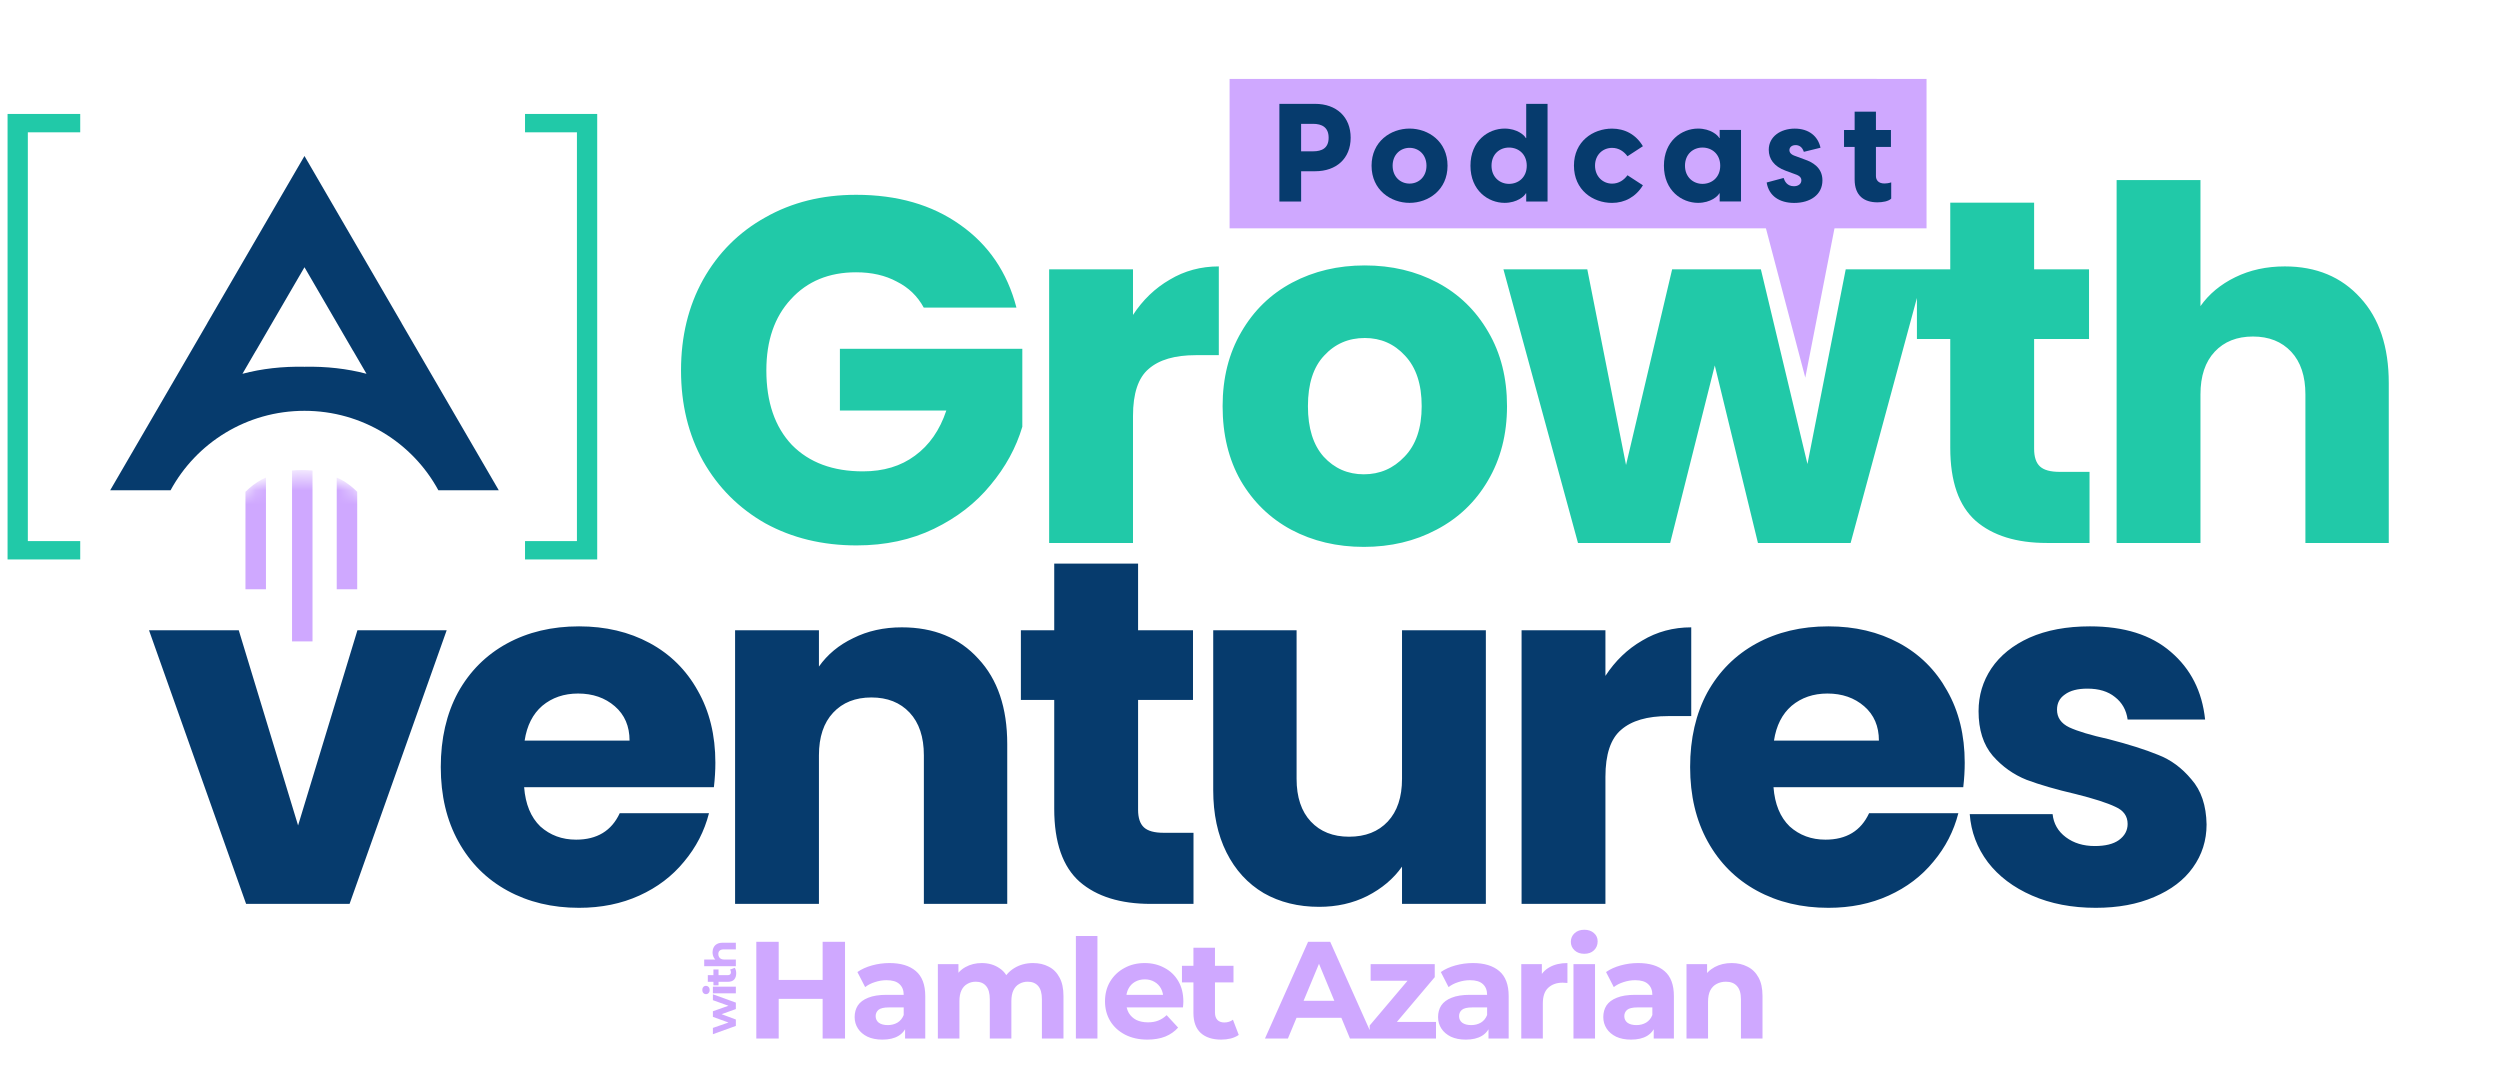<?xml version="1.0" encoding="UTF-8"?>
<svg xmlns="http://www.w3.org/2000/svg" width="181" height="78" viewBox="0 0 181 78" fill="none">
  <path d="M66.88 22.27C66.43 21.442 65.779 20.814 64.927 20.388C64.099 19.939 63.117 19.714 61.981 19.714C60.016 19.714 58.442 20.365 57.259 21.666C56.075 22.944 55.484 24.66 55.484 26.814C55.484 29.11 56.099 30.909 57.33 32.21C58.584 33.489 60.3 34.127 62.478 34.127C63.969 34.127 65.223 33.749 66.241 32.992C67.282 32.234 68.04 31.145 68.513 29.725H60.809V25.252H74.016V30.897C73.566 32.412 72.797 33.82 71.708 35.122C70.643 36.423 69.282 37.477 67.626 38.281C65.969 39.086 64.099 39.488 62.016 39.488C59.555 39.488 57.354 38.956 55.413 37.891C53.496 36.802 51.993 35.299 50.904 33.382C49.839 31.465 49.306 29.276 49.306 26.814C49.306 24.353 49.839 22.163 50.904 20.246C51.993 18.305 53.496 16.803 55.413 15.738C57.33 14.649 59.519 14.104 61.981 14.104C64.963 14.104 67.472 14.826 69.507 16.27C71.566 17.714 72.927 19.714 73.59 22.27H66.88ZM82.029 22.802C82.739 21.714 83.627 20.862 84.692 20.246C85.757 19.607 86.94 19.288 88.242 19.288V25.714H86.573C85.059 25.714 83.923 26.045 83.165 26.708C82.408 27.347 82.029 28.483 82.029 30.116V39.311H75.958V19.501H82.029V22.802ZM98.741 39.595C96.8 39.595 95.049 39.181 93.487 38.352C91.948 37.524 90.73 36.34 89.83 34.802C88.955 33.264 88.517 31.465 88.517 29.406C88.517 27.37 88.966 25.583 89.866 24.045C90.765 22.483 91.996 21.288 93.558 20.459C95.12 19.631 96.871 19.217 98.812 19.217C100.753 19.217 102.504 19.631 104.067 20.459C105.629 21.288 106.859 22.483 107.759 24.045C108.658 25.583 109.108 27.37 109.108 29.406C109.108 31.441 108.646 33.24 107.723 34.802C106.824 36.34 105.581 37.524 103.996 38.352C102.433 39.181 100.682 39.595 98.741 39.595ZM98.741 34.34C99.901 34.34 100.883 33.914 101.688 33.062C102.516 32.21 102.93 30.991 102.93 29.406C102.93 27.82 102.528 26.601 101.723 25.749C100.942 24.897 99.972 24.471 98.812 24.471C97.629 24.471 96.647 24.897 95.866 25.749C95.085 26.577 94.694 27.796 94.694 29.406C94.694 30.991 95.073 32.21 95.83 33.062C96.611 33.914 97.582 34.34 98.741 34.34ZM139.345 19.501L133.985 39.311H127.275L124.151 26.459L120.92 39.311H114.246L108.849 19.501H114.92L117.725 33.666L121.062 19.501H127.488L130.86 33.595L133.63 19.501H139.345ZM151.282 34.163V39.311H148.193C145.992 39.311 144.276 38.778 143.045 37.713C141.814 36.624 141.199 34.861 141.199 32.423V24.542H138.785V19.501H141.199V14.672H147.27V19.501H151.246V24.542H147.27V32.494C147.27 33.086 147.412 33.512 147.696 33.773C147.98 34.033 148.453 34.163 149.116 34.163H151.282ZM165.42 19.288C167.692 19.288 169.515 20.045 170.887 21.56C172.26 23.051 172.947 25.11 172.947 27.737V39.311H166.911V28.554C166.911 27.228 166.568 26.199 165.882 25.465C165.195 24.731 164.272 24.364 163.113 24.364C161.953 24.364 161.03 24.731 160.343 25.465C159.657 26.199 159.314 27.228 159.314 28.554V39.311H153.243V13.039H159.314V22.163C159.929 21.288 160.769 20.59 161.835 20.069C162.9 19.548 164.095 19.288 165.42 19.288Z" fill="#21C9A8"></path>
  <path d="M21.581 59.762L25.877 45.632H32.339L25.309 65.442H17.818L10.789 45.632H17.286L21.581 59.762ZM51.793 55.217C51.793 55.785 51.757 56.377 51.686 56.992H37.947C38.042 58.223 38.432 59.17 39.118 59.833C39.829 60.472 40.693 60.791 41.71 60.791C43.225 60.791 44.278 60.152 44.87 58.874H51.331C51 60.176 50.396 61.347 49.521 62.389C48.669 63.43 47.592 64.247 46.29 64.838C44.988 65.43 43.533 65.726 41.923 65.726C39.982 65.726 38.255 65.312 36.74 64.483C35.225 63.655 34.042 62.472 33.19 60.933C32.338 59.395 31.912 57.596 31.912 55.537C31.912 53.478 32.326 51.679 33.154 50.141C34.006 48.602 35.19 47.419 36.704 46.59C38.219 45.762 39.959 45.348 41.923 45.348C43.84 45.348 45.544 45.75 47.035 46.555C48.526 47.36 49.686 48.508 50.515 49.999C51.367 51.49 51.793 53.229 51.793 55.217ZM45.58 53.62C45.58 52.578 45.225 51.75 44.515 51.135C43.805 50.519 42.917 50.212 41.852 50.212C40.834 50.212 39.971 50.507 39.261 51.099C38.574 51.691 38.148 52.531 37.983 53.62H45.58ZM65.291 45.419C67.61 45.419 69.457 46.176 70.829 47.691C72.226 49.182 72.924 51.241 72.924 53.868V65.442H66.888V54.685C66.888 53.359 66.545 52.33 65.859 51.596C65.173 50.862 64.249 50.496 63.09 50.496C61.93 50.496 61.007 50.862 60.321 51.596C59.634 52.33 59.291 53.359 59.291 54.685V65.442H53.22V45.632H59.291V48.259C59.907 47.383 60.735 46.697 61.776 46.2C62.818 45.679 63.989 45.419 65.291 45.419ZM86.409 60.294V65.442H83.32C81.119 65.442 79.403 64.909 78.172 63.844C76.941 62.756 76.326 60.992 76.326 58.554V50.673H73.912V45.632H76.326V40.804H82.397V45.632H86.373V50.673H82.397V58.626C82.397 59.217 82.539 59.643 82.823 59.904C83.107 60.164 83.58 60.294 84.243 60.294H86.409ZM107.576 45.632V65.442H101.506V62.744C100.89 63.62 100.05 64.329 98.985 64.874C97.944 65.395 96.784 65.655 95.506 65.655C93.991 65.655 92.654 65.324 91.494 64.661C90.334 63.974 89.435 62.992 88.796 61.714C88.157 60.436 87.837 58.933 87.837 57.206V45.632H93.873V56.389C93.873 57.714 94.216 58.744 94.902 59.478C95.589 60.211 96.512 60.578 97.671 60.578C98.855 60.578 99.79 60.211 100.476 59.478C101.162 58.744 101.506 57.714 101.506 56.389V45.632H107.576ZM116.233 48.934C116.943 47.845 117.83 46.993 118.895 46.377C119.961 45.738 121.144 45.419 122.446 45.419V51.845H120.777C119.262 51.845 118.126 52.176 117.369 52.839C116.612 53.478 116.233 54.614 116.233 56.247V65.442H110.162V45.632H116.233V48.934ZM142.246 55.217C142.246 55.785 142.211 56.377 142.14 56.992H128.401C128.495 58.223 128.886 59.17 129.572 59.833C130.282 60.472 131.146 60.791 132.164 60.791C133.678 60.791 134.732 60.152 135.323 58.874H141.785C141.453 60.176 140.85 61.347 139.974 62.389C139.122 63.43 138.045 64.247 136.743 64.838C135.442 65.43 133.986 65.726 132.377 65.726C130.436 65.726 128.708 65.312 127.193 64.483C125.679 63.655 124.495 62.472 123.643 60.933C122.791 59.395 122.365 57.596 122.365 55.537C122.365 53.478 122.779 51.679 123.608 50.141C124.46 48.602 125.643 47.419 127.158 46.59C128.673 45.762 130.412 45.348 132.377 45.348C134.294 45.348 135.998 45.75 137.489 46.555C138.98 47.36 140.14 48.508 140.968 49.999C141.82 51.49 142.246 53.229 142.246 55.217ZM136.033 53.62C136.033 52.578 135.678 51.75 134.968 51.135C134.258 50.519 133.371 50.212 132.306 50.212C131.288 50.212 130.424 50.507 129.714 51.099C129.028 51.691 128.602 52.531 128.436 53.62H136.033ZM151.733 65.726C150.005 65.726 148.467 65.43 147.118 64.838C145.768 64.247 144.703 63.442 143.922 62.424C143.141 61.383 142.703 60.223 142.609 58.945H148.609C148.68 59.631 148.999 60.188 149.567 60.614C150.135 61.04 150.833 61.253 151.662 61.253C152.419 61.253 152.999 61.111 153.401 60.827C153.827 60.519 154.04 60.128 154.04 59.655C154.04 59.087 153.745 58.673 153.153 58.413C152.561 58.129 151.603 57.821 150.277 57.489C148.857 57.158 147.674 56.815 146.727 56.46C145.78 56.081 144.964 55.501 144.277 54.72C143.591 53.916 143.248 52.839 143.248 51.49C143.248 50.354 143.556 49.324 144.171 48.401C144.81 47.454 145.733 46.709 146.94 46.164C148.171 45.62 149.626 45.348 151.307 45.348C153.792 45.348 155.744 45.963 157.165 47.194C158.608 48.425 159.437 50.058 159.65 52.093H154.04C153.946 51.407 153.638 50.862 153.117 50.46C152.62 50.058 151.958 49.857 151.129 49.857C150.419 49.857 149.875 49.999 149.496 50.283C149.117 50.543 148.928 50.91 148.928 51.383C148.928 51.951 149.224 52.377 149.816 52.661C150.431 52.945 151.378 53.229 152.656 53.513C154.123 53.892 155.318 54.271 156.242 54.649C157.165 55.004 157.969 55.596 158.656 56.424C159.366 57.229 159.733 58.318 159.756 59.691C159.756 60.85 159.425 61.892 158.762 62.815C158.123 63.714 157.188 64.424 155.958 64.945C154.75 65.466 153.342 65.726 151.733 65.726Z" fill="#063B6D"></path>
  <path d="M53.276 74.276L51.614 74.876L51.614 74.421L53.045 73.924L53.045 74.14L51.614 73.621L51.614 73.213L53.045 72.71L53.045 72.926L51.614 72.413L51.614 71.987L53.276 72.589L53.276 73.056L52.05 73.497L52.05 73.355L53.276 73.813L53.276 74.276ZM53.276 71.917L51.614 71.917L51.614 71.435L53.276 71.435L53.276 71.917ZM51.382 71.676C51.382 71.764 51.357 71.837 51.305 71.892C51.254 71.948 51.19 71.976 51.114 71.976C51.037 71.976 50.973 71.948 50.922 71.892C50.87 71.837 50.845 71.764 50.845 71.676C50.845 71.587 50.869 71.515 50.919 71.46C50.966 71.404 51.028 71.376 51.104 71.376C51.185 71.376 51.252 71.404 51.305 71.46C51.357 71.513 51.382 71.585 51.382 71.676ZM53.301 70.462C53.301 70.658 53.252 70.81 53.153 70.919C53.052 71.029 52.903 71.083 52.705 71.083L51.246 71.083L51.246 70.601L52.699 70.601C52.769 70.601 52.823 70.583 52.862 70.546C52.899 70.509 52.918 70.458 52.918 70.394C52.918 70.318 52.897 70.253 52.856 70.2L53.196 70.07C53.231 70.119 53.258 70.179 53.276 70.249C53.293 70.317 53.301 70.388 53.301 70.462ZM52.022 71.34L51.651 71.34L51.651 70.187L52.022 70.187L52.022 71.34ZM51.589 68.943C51.589 68.811 51.616 68.694 51.67 68.591C51.721 68.486 51.801 68.404 51.911 68.344C52.018 68.284 52.156 68.254 52.325 68.254L53.276 68.254L53.276 68.736L52.399 68.736C52.265 68.736 52.166 68.766 52.102 68.826C52.038 68.884 52.006 68.966 52.006 69.073C52.006 69.149 52.023 69.218 52.056 69.28C52.087 69.34 52.135 69.387 52.201 69.422C52.267 69.455 52.352 69.472 52.455 69.472L53.276 69.472L53.276 69.954L50.984 69.954L50.984 69.472L52.074 69.472L51.935 69.58C51.824 69.52 51.739 69.435 51.679 69.323C51.619 69.212 51.589 69.085 51.589 68.943Z" fill="#CFA8FF"></path>
  <path d="M59.559 68.185H61.18V75.188H59.559V68.185ZM56.378 75.188H54.757V68.185H56.378V75.188ZM59.679 72.317H56.258V70.946H59.679V72.317ZM65.528 75.188V74.137L65.428 73.907V72.026C65.428 71.693 65.324 71.433 65.118 71.246C64.918 71.059 64.607 70.966 64.187 70.966C63.901 70.966 63.617 71.013 63.337 71.106C63.063 71.193 62.83 71.313 62.637 71.466L62.076 70.376C62.37 70.169 62.723 70.009 63.137 69.895C63.55 69.782 63.971 69.725 64.397 69.725C65.218 69.725 65.855 69.919 66.308 70.306C66.762 70.692 66.989 71.296 66.989 72.116V75.188H65.528ZM63.887 75.268C63.467 75.268 63.107 75.198 62.807 75.058C62.507 74.911 62.276 74.714 62.116 74.467C61.956 74.221 61.876 73.944 61.876 73.637C61.876 73.317 61.953 73.037 62.106 72.797C62.266 72.557 62.517 72.37 62.857 72.236C63.197 72.096 63.64 72.026 64.187 72.026H65.618V72.937H64.357C63.99 72.937 63.737 72.997 63.597 73.117C63.464 73.237 63.397 73.387 63.397 73.567C63.397 73.767 63.474 73.927 63.627 74.047C63.787 74.161 64.004 74.217 64.277 74.217C64.537 74.217 64.771 74.157 64.978 74.037C65.184 73.91 65.334 73.727 65.428 73.487L65.668 74.207C65.555 74.554 65.348 74.818 65.048 74.998C64.748 75.178 64.361 75.268 63.887 75.268ZM74.794 69.725C75.221 69.725 75.598 69.812 75.924 69.985C76.258 70.152 76.518 70.412 76.705 70.766C76.898 71.113 76.995 71.559 76.995 72.106V75.188H75.434V72.347C75.434 71.913 75.344 71.593 75.164 71.386C74.984 71.179 74.731 71.076 74.404 71.076C74.177 71.076 73.974 71.129 73.793 71.236C73.613 71.336 73.473 71.489 73.373 71.696C73.273 71.903 73.223 72.166 73.223 72.487V75.188H71.662V72.347C71.662 71.913 71.572 71.593 71.392 71.386C71.219 71.179 70.969 71.076 70.642 71.076C70.415 71.076 70.212 71.129 70.032 71.236C69.852 71.336 69.712 71.489 69.612 71.696C69.511 71.903 69.462 72.166 69.462 72.487V75.188H67.901V69.805H69.391V71.276L69.111 70.846C69.298 70.479 69.561 70.202 69.902 70.015C70.249 69.822 70.642 69.725 71.082 69.725C71.576 69.725 72.006 69.852 72.373 70.106C72.746 70.352 72.993 70.732 73.113 71.246L72.563 71.096C72.743 70.676 73.03 70.342 73.423 70.096C73.823 69.849 74.28 69.725 74.794 69.725ZM77.894 75.188V67.764H79.454V75.188H77.894ZM83.074 75.268C82.46 75.268 81.92 75.148 81.453 74.908C80.993 74.668 80.636 74.341 80.382 73.927C80.129 73.507 80.002 73.03 80.002 72.496C80.002 71.956 80.126 71.479 80.372 71.066C80.626 70.646 80.969 70.319 81.403 70.085C81.836 69.845 82.327 69.725 82.874 69.725C83.4 69.725 83.874 69.839 84.294 70.066C84.721 70.286 85.058 70.606 85.305 71.026C85.551 71.439 85.675 71.936 85.675 72.517C85.675 72.577 85.671 72.647 85.665 72.727C85.658 72.8 85.651 72.87 85.645 72.937H81.273V72.026H84.824L84.224 72.296C84.224 72.016 84.168 71.773 84.054 71.566C83.941 71.359 83.784 71.199 83.584 71.086C83.384 70.966 83.15 70.906 82.884 70.906C82.617 70.906 82.38 70.966 82.173 71.086C81.973 71.199 81.816 71.363 81.703 71.576C81.59 71.783 81.533 72.03 81.533 72.317V72.557C81.533 72.85 81.596 73.11 81.723 73.337C81.856 73.557 82.04 73.727 82.273 73.847C82.513 73.96 82.793 74.017 83.114 74.017C83.4 74.017 83.651 73.974 83.864 73.887C84.084 73.8 84.284 73.67 84.464 73.497L85.295 74.397C85.048 74.677 84.738 74.894 84.364 75.048C83.991 75.194 83.561 75.268 83.074 75.268ZM88.415 75.268C87.781 75.268 87.287 75.108 86.934 74.788C86.581 74.461 86.404 73.977 86.404 73.337V68.615H87.964V73.317C87.964 73.544 88.025 73.72 88.144 73.847C88.265 73.967 88.428 74.027 88.635 74.027C88.882 74.027 89.092 73.96 89.265 73.827L89.685 74.928C89.525 75.041 89.332 75.128 89.105 75.188C88.885 75.241 88.655 75.268 88.415 75.268ZM85.573 71.126V69.925H89.305V71.126H85.573ZM91.584 75.188L94.705 68.185H96.306L99.437 75.188H97.737L95.175 69.005H95.816L93.245 75.188H91.584ZM93.144 73.687L93.575 72.457H97.176L97.617 73.687H93.144ZM99.164 75.188V74.247L102.345 70.486L102.615 71.006L99.234 71.006V69.805L103.876 69.805V70.746L100.695 74.507L100.414 73.987L103.966 73.987V75.188L99.164 75.188ZM107.767 75.188V74.137L107.667 73.907V72.026C107.667 71.693 107.564 71.433 107.357 71.246C107.157 71.059 106.847 70.966 106.427 70.966C106.14 70.966 105.857 71.013 105.576 71.106C105.303 71.193 105.07 71.313 104.876 71.466L104.316 70.376C104.609 70.169 104.963 70.009 105.376 69.895C105.79 69.782 106.21 69.725 106.637 69.725C107.457 69.725 108.094 69.919 108.548 70.306C109.001 70.692 109.228 71.296 109.228 72.116V75.188H107.767ZM106.127 75.268C105.706 75.268 105.346 75.198 105.046 75.058C104.746 74.911 104.516 74.714 104.356 74.467C104.196 74.221 104.116 73.944 104.116 73.637C104.116 73.317 104.192 73.037 104.346 72.797C104.506 72.557 104.756 72.37 105.096 72.236C105.436 72.096 105.88 72.026 106.427 72.026H107.857V72.937H106.597C106.23 72.937 105.977 72.997 105.837 73.117C105.703 73.237 105.636 73.387 105.636 73.567C105.636 73.767 105.713 73.927 105.867 74.047C106.027 74.161 106.243 74.217 106.517 74.217C106.777 74.217 107.01 74.157 107.217 74.037C107.424 73.91 107.574 73.727 107.667 73.487L107.907 74.207C107.794 74.554 107.587 74.818 107.287 74.998C106.987 75.178 106.6 75.268 106.127 75.268ZM110.14 75.188V69.805H111.631V71.326L111.421 70.886C111.581 70.506 111.838 70.219 112.191 70.025C112.545 69.825 112.975 69.725 113.482 69.725V71.166C113.415 71.159 113.355 71.156 113.302 71.156C113.248 71.149 113.192 71.146 113.132 71.146C112.705 71.146 112.358 71.269 112.091 71.516C111.831 71.756 111.701 72.133 111.701 72.647V75.188H110.14ZM113.919 75.188V69.805H115.48V75.188H113.919ZM114.7 69.055C114.413 69.055 114.179 68.972 113.999 68.805C113.819 68.638 113.729 68.431 113.729 68.185C113.729 67.938 113.819 67.731 113.999 67.564C114.179 67.398 114.413 67.314 114.7 67.314C114.987 67.314 115.22 67.394 115.4 67.554C115.58 67.708 115.67 67.908 115.67 68.155C115.67 68.415 115.58 68.632 115.4 68.805C115.227 68.972 114.993 69.055 114.7 69.055ZM119.73 75.188V74.137L119.63 73.907V72.026C119.63 71.693 119.526 71.433 119.32 71.246C119.119 71.059 118.809 70.966 118.389 70.966C118.102 70.966 117.819 71.013 117.539 71.106C117.265 71.193 117.032 71.313 116.838 71.466L116.278 70.376C116.572 70.169 116.925 70.009 117.339 69.895C117.752 69.782 118.172 69.725 118.599 69.725C119.42 69.725 120.057 69.919 120.51 70.306C120.964 70.692 121.19 71.296 121.19 72.116V75.188H119.73ZM118.089 75.268C117.669 75.268 117.309 75.198 117.009 75.058C116.708 74.911 116.478 74.714 116.318 74.467C116.158 74.221 116.078 73.944 116.078 73.637C116.078 73.317 116.155 73.037 116.308 72.797C116.468 72.557 116.718 72.37 117.059 72.236C117.399 72.096 117.842 72.026 118.389 72.026H119.82V72.937H118.559C118.192 72.937 117.939 72.997 117.799 73.117C117.666 73.237 117.599 73.387 117.599 73.567C117.599 73.767 117.676 73.927 117.829 74.047C117.989 74.161 118.206 74.217 118.479 74.217C118.739 74.217 118.973 74.157 119.18 74.037C119.386 73.91 119.536 73.727 119.63 73.487L119.87 74.207C119.756 74.554 119.55 74.818 119.25 74.998C118.949 75.178 118.563 75.268 118.089 75.268ZM125.374 69.725C125.801 69.725 126.181 69.812 126.515 69.985C126.855 70.152 127.122 70.412 127.315 70.766C127.508 71.113 127.605 71.559 127.605 72.106V75.188H126.044V72.347C126.044 71.913 125.948 71.593 125.754 71.386C125.568 71.179 125.301 71.076 124.954 71.076C124.707 71.076 124.484 71.129 124.284 71.236C124.09 71.336 123.937 71.493 123.823 71.706C123.717 71.92 123.663 72.193 123.663 72.527V75.188H122.103V69.805H123.593V71.296L123.313 70.846C123.507 70.486 123.783 70.209 124.144 70.015C124.504 69.822 124.914 69.725 125.374 69.725Z" fill="#CFA8FF"></path>
  <mask id="mask0_12413_1661" style="mask-type:luminance" maskUnits="userSpaceOnUse" x="13" y="34" width="18" height="17">
    <path d="M21.885 50.619C26.391 50.619 30.044 46.996 30.044 42.527C30.044 38.058 26.391 34.435 21.885 34.435C17.379 34.435 13.726 38.058 13.726 42.527C13.726 46.996 17.379 50.619 21.885 50.619Z" fill="white"></path>
  </mask>
  <g mask="url(#mask0_12413_1661)">
    <path fill-rule="evenodd" clip-rule="evenodd" d="M22.626 34.064C22.137 34.018 21.632 34.018 21.143 34.064V46.437H22.626V34.064Z" fill="#CFA8FF"></path>
    <path fill-rule="evenodd" clip-rule="evenodd" d="M19.255 34.569C19.152 34.614 19.054 34.66 18.96 34.711C18.522 34.944 18.128 35.249 17.771 35.605V42.661H19.255V34.569Z" fill="#CFA8FF"></path>
    <path fill-rule="evenodd" clip-rule="evenodd" d="M24.379 34.569V42.661H25.862V35.605C25.505 35.249 25.111 34.944 24.674 34.711C24.58 34.661 24.482 34.614 24.379 34.57V34.569Z" fill="#CFA8FF"></path>
  </g>
  <path fill-rule="evenodd" clip-rule="evenodd" d="M22.044 29.743C26.235 29.743 29.879 32.07 31.737 35.494H36.11L34.355 32.475L29.076 23.398V23.389L23.798 14.312L22.044 11.294L20.289 14.312L15.011 23.389V23.398L9.733 32.475L7.978 35.494H12.35C14.209 32.07 17.852 29.743 22.044 29.743ZM18.517 25.406L18.521 25.407L22.044 19.348L25.567 25.407L25.571 25.406L26.535 27.063C25.132 26.691 23.634 26.521 22.044 26.554C20.454 26.521 18.956 26.691 17.553 27.063L18.517 25.406Z" fill="#063B6D"></path>
  <path d="M0.633 40.334V40.419H0.718H5.638H5.723V40.334V39.346V39.26H5.638H1.93V9.494H5.638H5.723V9.409V8.42V8.335H5.638H0.718H0.633V8.42V40.334ZM43.068 40.419H43.153V40.334V8.42V8.335H43.068H38.182H38.097V8.42V9.409V9.494H38.182H41.855V39.26H38.182H38.097V39.346V40.334V40.419H38.182H43.068Z" fill="#21C9A8" stroke="#21C9A8" stroke-width="0.17"></path>
  <path d="M135.879 5.717H119.536H103.441L103.44 16.007H127.715L130.703 27.343L132.919 16.007H135.879V5.717Z" fill="#CFA8FF"></path>
  <path d="M139.482 5.717C119.777 5.717 108.728 5.717 89.022 5.717V16.53H139.482V5.717Z" fill="#CFA8FF"></path>
  <path d="M92.627 7.519H95.218C96.753 7.519 97.788 8.464 97.788 9.969C97.788 11.473 96.753 12.398 95.218 12.398H94.202V14.589H92.627V7.519ZM95.068 10.956C95.705 10.956 96.193 10.726 96.193 9.971C96.193 9.216 95.705 8.966 95.068 8.966H94.2V10.958H95.068V10.956Z" fill="#063B6D"></path>
  <path d="M99.301 11.998C99.301 10.236 100.696 9.309 102.052 9.309C103.407 9.309 104.802 10.233 104.802 11.998C104.802 13.762 103.407 14.687 102.052 14.687C100.696 14.687 99.301 13.76 99.301 11.998ZM102.052 13.292C102.719 13.292 103.277 12.795 103.277 11.998C103.277 11.201 102.719 10.703 102.052 10.703C101.384 10.703 100.826 11.201 100.826 11.998C100.826 12.795 101.384 13.292 102.052 13.292Z" fill="#063B6D"></path>
  <path d="M110.497 14.587V13.999H110.467C110.387 14.189 109.849 14.687 108.932 14.687C107.756 14.687 106.461 13.8 106.461 11.998C106.461 10.196 107.756 9.309 108.932 9.309C109.849 9.309 110.387 9.806 110.467 9.996H110.497V7.519H112.043V14.589H110.497V14.587ZM109.252 13.312C109.929 13.312 110.537 12.845 110.537 11.998C110.537 11.15 109.929 10.683 109.252 10.683C108.574 10.683 107.986 11.161 107.986 11.998C107.986 12.835 108.594 13.312 109.252 13.312Z" fill="#063B6D"></path>
  <path d="M113.954 11.991C113.954 10.239 115.329 9.312 116.712 9.312C117.63 9.312 118.435 9.729 118.946 10.586L117.83 11.313C117.58 10.976 117.213 10.706 116.715 10.706C116.047 10.706 115.48 11.203 115.48 11.991C115.48 12.778 116.047 13.295 116.715 13.295C117.213 13.295 117.583 13.025 117.83 12.688L118.946 13.415C118.438 14.252 117.63 14.69 116.712 14.69C115.327 14.69 113.954 13.762 113.954 11.991Z" fill="#063B6D"></path>
  <path d="M120.468 11.998C120.468 10.196 121.763 9.309 122.938 9.309C123.856 9.309 124.394 9.806 124.474 9.996H124.504V9.409H126.049V14.587H124.504V14H124.474C124.394 14.19 123.856 14.687 122.938 14.687C121.763 14.687 120.468 13.8 120.468 11.998ZM123.259 13.312C123.936 13.312 124.544 12.845 124.544 11.998C124.544 11.151 123.936 10.683 123.259 10.683C122.581 10.683 121.993 11.161 121.993 11.998C121.993 12.835 122.601 13.312 123.259 13.312Z" fill="#063B6D"></path>
  <path d="M127.908 13.213L129.134 12.885C129.214 13.135 129.394 13.483 129.881 13.483C130.161 13.483 130.419 13.343 130.419 13.055C130.419 12.885 130.319 12.728 129.981 12.618L129.284 12.361C128.426 12.051 128.058 11.493 128.058 10.846C128.058 9.881 128.926 9.312 129.941 9.312C130.957 9.312 131.624 9.859 131.804 10.696L130.599 10.993C130.469 10.596 130.211 10.506 130.001 10.506C129.701 10.506 129.554 10.686 129.554 10.866C129.554 11.036 129.654 11.193 130.001 11.303L130.649 11.543C131.207 11.733 131.944 12.12 131.944 13.058C131.944 14.102 131.057 14.692 129.901 14.692C128.856 14.692 128.068 14.205 127.908 13.218V13.213Z" fill="#063B6D"></path>
  <path d="M134.276 12.995V10.636H133.508V9.411H134.276V8.086H135.818V9.411H136.904V10.636H135.818V12.747C135.818 13.007 135.969 13.285 136.436 13.285C136.556 13.285 136.736 13.265 136.924 13.205V14.379C136.724 14.579 136.286 14.649 135.928 14.649C134.973 14.649 134.276 14.182 134.276 12.997V12.995Z" fill="#063B6D"></path>
</svg>

